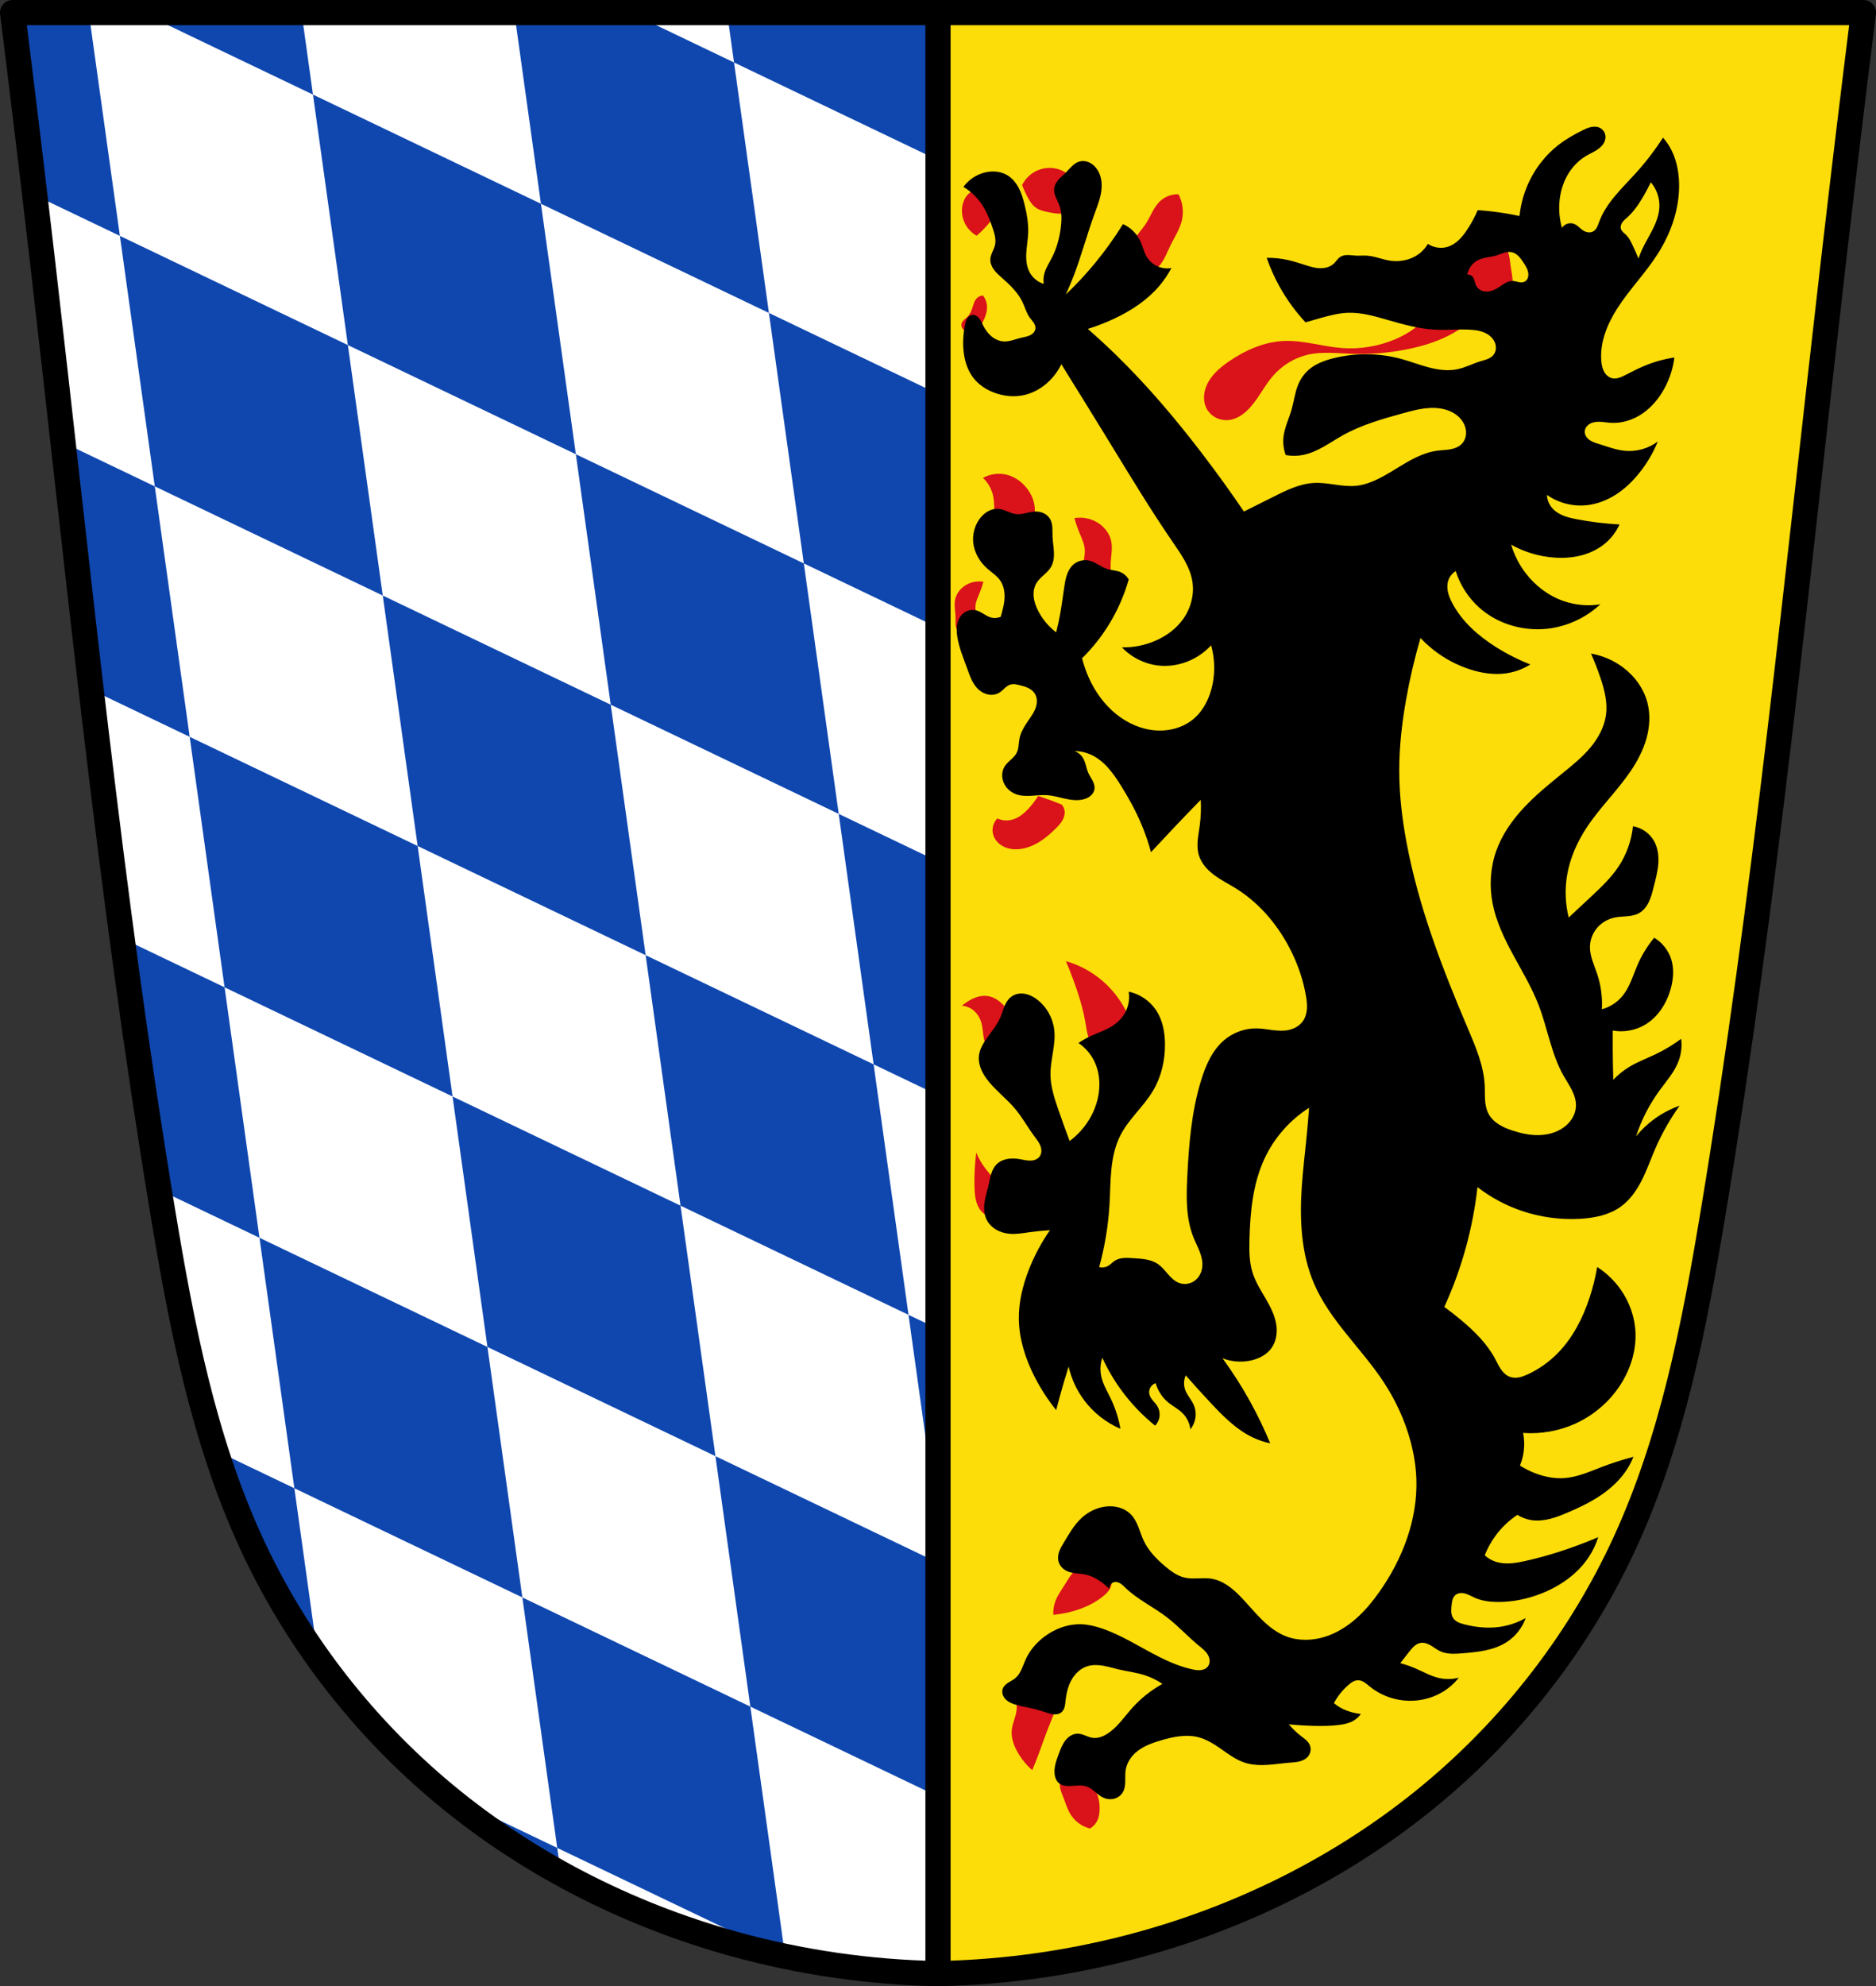 <?xml version="1.0" encoding="UTF-8" standalone="no"?>
<!-- Created with Inkscape (http://www.inkscape.org/) -->

<svg
   xmlns:dc="http://purl.org/dc/elements/1.1/"
   xmlns:cc="http://creativecommons.org/ns#"
   xmlns:rdf="http://www.w3.org/1999/02/22-rdf-syntax-ns#"
   xmlns:svg="http://www.w3.org/2000/svg"
   xmlns="http://www.w3.org/2000/svg"
   xmlns:sodipodi="http://sodipodi.sourceforge.net/DTD/sodipodi-0.dtd"
   xmlns:inkscape="http://www.inkscape.org/namespaces/inkscape"
   width="819.308"
   height="866.932"
   id="svg2"
   version="1.1"
   inkscape:version="0.92.2 5c3e80d, 2017-08-06"
   sodipodi:docname="Bad_Reichenhall_-_Wappen.svg">
  <rect width="100%" height="100%" fill="#333333" stroke="none"/>
  <defs
     id="defs4">
    <inkscape:path-effect
       effect="spiro"
       id="path-effect3710"
       is_visible="true" />
    <inkscape:path-effect
       effect="spiro"
       id="path-effect3705"
       is_visible="true" />
    <inkscape:path-effect
       effect="spiro"
       id="path-effect3701"
       is_visible="true" />
    <inkscape:path-effect
       effect="spiro"
       id="path-effect3661"
       is_visible="true" />
    <inkscape:path-effect
       effect="spiro"
       id="path-effect3657"
       is_visible="true" />
    <inkscape:path-effect
       effect="spiro"
       id="path-effect3653"
       is_visible="true" />
    <inkscape:path-effect
       effect="spiro"
       id="path-effect3648"
       is_visible="true" />
    <inkscape:path-effect
       effect="spiro"
       id="path-effect3644"
       is_visible="true" />
    <inkscape:path-effect
       effect="spiro"
       id="path-effect3640"
       is_visible="true" />
    <inkscape:path-effect
       effect="spiro"
       id="path-effect3559"
       is_visible="true" />
    <inkscape:path-effect
       effect="spiro"
       id="path-effect3555"
       is_visible="true" />
    <inkscape:path-effect
       effect="spiro"
       id="path-effect3550"
       is_visible="true" />
    <inkscape:path-effect
       effect="spiro"
       id="path-effect3545"
       is_visible="true" />
    <inkscape:path-effect
       effect="spiro"
       id="path-effect3541"
       is_visible="true" />
    <inkscape:path-effect
       effect="spiro"
       id="path-effect3536"
       is_visible="true" />
    <inkscape:path-effect
       effect="spiro"
       id="path-effect3532"
       is_visible="true" />
    <inkscape:path-effect
       effect="spiro"
       id="path-effect3510"
       is_visible="true" />
    <inkscape:path-effect
       effect="spiro"
       id="path-effect2490"
       is_visible="true" />
    <inkscape:path-effect
       is_visible="true"
       id="path-effect3875"
       effect="spiro" />
    <inkscape:path-effect
       is_visible="true"
       id="path-effect3875-7"
       effect="spiro" />
    <inkscape:path-effect
       is_visible="true"
       id="path-effect3904"
       effect="spiro" />
    <inkscape:path-effect
       effect="spiro"
       id="path-effect3161-3-4"
       is_visible="true" />
    <inkscape:path-effect
       effect="spiro"
       id="path-effect3933-1-8-9"
       is_visible="true" />
    <inkscape:path-effect
       effect="spiro"
       id="path-effect3980-6-7"
       is_visible="true" />
    <inkscape:path-effect
       effect="spiro"
       id="path-effect4025-4-1-1"
       is_visible="true" />
    <inkscape:path-effect
       effect="spiro"
       id="path-effect4041-8-3-2"
       is_visible="true" />
    <inkscape:path-effect
       effect="spiro"
       id="path-effect4045-8-4-4"
       is_visible="true" />
    <inkscape:path-effect
       effect="spiro"
       id="path-effect4053-4-6-6"
       is_visible="true" />
    <inkscape:path-effect
       effect="spiro"
       id="path-effect4057-5-0-7"
       is_visible="true" />
    <inkscape:path-effect
       effect="spiro"
       id="path-effect4130-9-2"
       is_visible="true" />
    <inkscape:path-effect
       effect="spiro"
       id="path-effect4134-0-8"
       is_visible="true" />
    <inkscape:path-effect
       effect="spiro"
       id="path-effect4138-0-8"
       is_visible="true" />
    <inkscape:path-effect
       effect="spiro"
       id="path-effect4142-6-4"
       is_visible="true" />
    <inkscape:path-effect
       effect="spiro"
       id="path-effect4146-1-8-4"
       is_visible="true" />
    <inkscape:path-effect
       effect="spiro"
       id="path-effect4162-3-9-7"
       is_visible="true" />
    <inkscape:path-effect
       effect="spiro"
       id="path-effect3985-5-2"
       is_visible="true" />
    <inkscape:path-effect
       effect="spiro"
       id="path-effect3997-2-8"
       is_visible="true" />
    <inkscape:path-effect
       effect="spiro"
       id="path-effect4009-0-7"
       is_visible="true" />
    <inkscape:path-effect
       effect="spiro"
       id="path-effect4005-6-6"
       is_visible="true" />
    <inkscape:path-effect
       effect="spiro"
       id="path-effect4001-8-1"
       is_visible="true" />
    <inkscape:path-effect
       effect="spiro"
       id="path-effect4013-2-5"
       is_visible="true" />
    <inkscape:path-effect
       effect="spiro"
       id="path-effect4017-4-8"
       is_visible="true" />
    <inkscape:path-effect
       effect="spiro"
       id="path-effect4021-8-6"
       is_visible="true" />
    <inkscape:path-effect
       effect="spiro"
       id="path-effect4062-5-6-2"
       is_visible="true" />
    <inkscape:path-effect
       effect="spiro"
       id="path-effect4066-1-6-5-9"
       is_visible="true" />
    <inkscape:path-effect
       effect="spiro"
       id="path-effect4062-5-6-2-8"
       is_visible="true" />
    <inkscape:path-effect
       effect="spiro"
       id="path-effect4066-1-6-5-8"
       is_visible="true" />
    <inkscape:path-effect
       effect="spiro"
       id="path-effect4053-4-6-6-6"
       is_visible="true" />
    <inkscape:path-effect
       effect="spiro"
       id="path-effect3161-3"
       is_visible="true" />
    <inkscape:path-effect
       effect="spiro"
       id="path-effect3953-9"
       is_visible="true" />
    <inkscape:path-effect
       effect="spiro"
       id="path-effect3933-1-8"
       is_visible="true" />
    <inkscape:path-effect
       effect="spiro"
       id="path-effect3980-6"
       is_visible="true" />
    <inkscape:path-effect
       effect="spiro"
       id="path-effect3985-5"
       is_visible="true" />
    <inkscape:path-effect
       effect="spiro"
       id="path-effect3993-0"
       is_visible="true" />
    <inkscape:path-effect
       effect="spiro"
       id="path-effect3997-2"
       is_visible="true" />
    <inkscape:path-effect
       effect="spiro"
       id="path-effect4001-8"
       is_visible="true" />
    <inkscape:path-effect
       effect="spiro"
       id="path-effect4005-6"
       is_visible="true" />
    <inkscape:path-effect
       effect="spiro"
       id="path-effect4009-0"
       is_visible="true" />
    <inkscape:path-effect
       effect="spiro"
       id="path-effect4013-2"
       is_visible="true" />
    <inkscape:path-effect
       effect="spiro"
       id="path-effect4017-4"
       is_visible="true" />
    <inkscape:path-effect
       effect="spiro"
       id="path-effect4021-8"
       is_visible="true" />
    <inkscape:path-effect
       effect="spiro"
       id="path-effect4025-4-1"
       is_visible="true" />
    <inkscape:path-effect
       effect="spiro"
       id="path-effect4029-0-3"
       is_visible="true" />
    <inkscape:path-effect
       effect="spiro"
       id="path-effect4033-9-8"
       is_visible="true" />
    <inkscape:path-effect
       effect="spiro"
       id="path-effect4037-4-9"
       is_visible="true" />
    <inkscape:path-effect
       effect="spiro"
       id="path-effect4041-8-3"
       is_visible="true" />
    <inkscape:path-effect
       effect="spiro"
       id="path-effect4045-8-4"
       is_visible="true" />
    <inkscape:path-effect
       effect="spiro"
       id="path-effect4049-2-4"
       is_visible="true" />
    <inkscape:path-effect
       effect="spiro"
       id="path-effect4053-4-6"
       is_visible="true" />
    <inkscape:path-effect
       effect="spiro"
       id="path-effect4057-5-0"
       is_visible="true" />
    <inkscape:path-effect
       effect="spiro"
       id="path-effect4062-5-6"
       is_visible="true" />
    <inkscape:path-effect
       effect="spiro"
       id="path-effect4066-1-6"
       is_visible="true" />
    <inkscape:path-effect
       effect="spiro"
       id="path-effect4070-7-1"
       is_visible="true" />
    <inkscape:path-effect
       effect="spiro"
       id="path-effect4074-1-8"
       is_visible="true" />
    <inkscape:path-effect
       effect="spiro"
       id="path-effect4078-1-4"
       is_visible="true" />
    <inkscape:path-effect
       effect="spiro"
       id="path-effect4082-5-9"
       is_visible="true" />
    <inkscape:path-effect
       effect="spiro"
       id="path-effect4090-2-6"
       is_visible="true" />
    <inkscape:path-effect
       effect="spiro"
       id="path-effect4094-7-3"
       is_visible="true" />
    <inkscape:path-effect
       effect="spiro"
       id="path-effect4098-6-7"
       is_visible="true" />
    <inkscape:path-effect
       effect="spiro"
       id="path-effect4130-9"
       is_visible="true" />
    <inkscape:path-effect
       effect="spiro"
       id="path-effect4134-0"
       is_visible="true" />
    <inkscape:path-effect
       effect="spiro"
       id="path-effect4138-0"
       is_visible="true" />
    <inkscape:path-effect
       effect="spiro"
       id="path-effect4142-6"
       is_visible="true" />
    <inkscape:path-effect
       effect="spiro"
       id="path-effect4146-1-8"
       is_visible="true" />
    <inkscape:path-effect
       effect="spiro"
       id="path-effect4162-3-9"
       is_visible="true" />
    <inkscape:path-effect
       effect="spiro"
       id="path-effect5428"
       is_visible="true" />
    <inkscape:path-effect
       effect="spiro"
       id="path-effect2490-6"
       is_visible="true" />
    <inkscape:path-effect
       effect="spiro"
       id="path-effect3559-7"
       is_visible="true" />
  </defs>
  <sodipodi:namedview
     id="base"
     pagecolor="#ffffff"
     bordercolor="#666666"
     borderopacity="1.0"
     inkscape:pageopacity="0.0"
     inkscape:pageshadow="2"
     inkscape:zoom="0.91472033"
     inkscape:cx="409.65423"
     inkscape:cy="433.46582"
     inkscape:document-units="px"
     inkscape:current-layer="layer1"
     showgrid="false"
     inkscape:window-width="1920"
     inkscape:window-height="1046"
     inkscape:window-x="-11"
     inkscape:window-y="-11"
     inkscape:window-maximized="1"
     inkscape:snap-midpoints="true"
     inkscape:snap-smooth-nodes="true"
     inkscape:object-nodes="true"
     fit-margin-top="0"
     fit-margin-left="0"
     fit-margin-right="0"
     fit-margin-bottom="0"
     inkscape:snap-nodes="true"
     inkscape:snap-center="true"
     inkscape:snap-object-midpoints="true" />
  <g
     inkscape:label="Ebene 1"
     inkscape:groupmode="layer"
     id="layer1"
     transform="translate(-7.697,-64.956)">
    <path
       style="fill:#fcdd09;fill-opacity:1;stroke:none;stroke-width:11;stroke-linecap:round;stroke-linejoin:round;stroke-miterlimit:4;stroke-dasharray:none;stroke-opacity:1"
       d="m 409.654,5.5 v 855.932 c 29.985,-0.571 59.897,-4.906 88.811,-12.871 47.558,-13.102 92.483,-36.184 129.998,-68.217 34.265,-29.257 62.224,-65.913 81.088,-106.83 20.892,-45.317 30.434,-94.93 38.615,-144.156 C 771.141,391.12 784.808,251.535 800.938,112.332 805.066,76.703 809.356,41.09 813.809,5.5 Z"
       id="path2488-1-7"
       transform="translate(7.697,64.956)"
       inkscape:connector-curvature="0"
       sodipodi:nodetypes="ccssssscc" />
    <path
       style="fill:#ffffff;fill-opacity:1;fill-rule:evenodd;stroke:none;stroke-width:11.167;stroke-linecap:round;stroke-linejoin:round;stroke-miterlimit:4;stroke-dasharray:none;stroke-opacity:1;paint-order:fill markers stroke"
       d="M 5.5 5.5 C 9.952 41.09 14.243 76.703 18.371 112.332 C 34.5 251.535 48.167 391.12 71.143 529.357 C 79.324 578.583 88.864 628.196 109.756 673.514 C 128.619 714.431 156.579 751.086 190.844 780.344 C 228.359 812.376 273.283 835.459 320.842 848.561 C 349.756 856.526 379.669 860.861 409.654 861.432 L 409.654 5.5 L 5.5 5.5 z "
       id="rect3307"
       transform="translate(7.697,64.956)" />
    <path
       style="fill:#0f47af;fill-opacity:1;stroke:none;stroke-width:1px;stroke-linecap:butt;stroke-linejoin:miter;stroke-opacity:1"
       d="M 5.5 5.5 C 8.821 32.046 12.051 58.605 15.191 85.174 L 52.357 102.961 L 38.77 5.5 L 5.5 5.5 z M 52.357 102.961 L 67.6 212.285 L 167.164 259.936 L 151.924 150.613 L 52.357 102.961 z M 167.164 259.936 L 182.404 369.26 L 281.971 416.912 L 266.73 307.588 L 167.164 259.936 z M 266.73 307.588 L 366.297 355.24 L 351.055 245.916 L 251.49 198.264 L 266.73 307.588 z M 251.49 198.264 L 236.25 88.941 L 335.814 136.592 L 320.574 27.268 L 275.092 5.5 L 224.617 5.5 L 236.248 88.938 L 136.684 41.287 L 131.695 5.5 L 61.906 5.5 L 136.684 41.289 L 151.924 150.611 L 251.49 198.264 z M 320.574 27.268 L 409.654 69.9 L 409.654 5.5 L 317.539 5.5 L 320.574 27.268 z M 335.814 136.592 L 351.055 245.916 L 409.654 273.961 L 409.654 171.932 L 335.814 136.592 z M 366.297 355.24 L 381.537 464.562 L 409.654 478.02 L 409.654 375.99 L 366.297 355.24 z M 281.971 416.912 L 297.211 526.236 L 396.777 573.889 L 381.535 464.564 L 281.971 416.912 z M 396.777 573.889 L 409.654 666.258 L 409.654 580.051 L 396.777 573.889 z M 182.404 369.26 L 82.838 321.607 L 98.078 430.93 L 53.328 409.514 C 58.234 446.171 63.541 482.771 69.488 519.277 L 113.32 540.256 L 98.08 430.934 L 197.645 478.584 L 182.404 369.26 z M 197.645 478.584 L 212.885 587.908 L 312.451 635.561 L 297.209 526.236 L 197.645 478.584 z M 312.451 635.561 L 327.691 744.883 L 409.654 784.109 L 409.654 682.08 L 312.451 635.561 z M 327.691 744.883 L 228.127 697.232 L 243.367 806.555 L 341.768 853.648 C 342.141 853.728 342.515 853.811 342.889 853.889 L 327.691 744.883 z M 228.127 697.232 L 212.885 587.908 L 113.32 540.256 L 128.561 649.58 L 228.127 697.232 z M 128.561 649.58 L 94.213 633.141 C 98.604 646.883 103.701 660.379 109.756 673.514 C 117.859 691.09 127.644 707.878 138.883 723.633 L 128.561 649.58 z M 82.838 321.607 L 67.598 212.285 L 27.535 193.111 C 31.569 229.086 35.597 265.062 39.809 301.014 L 82.838 321.607 z M 193.812 782.84 C 209.687 796.06 226.839 807.703 244.918 817.697 L 243.365 806.557 L 193.812 782.84 z "
       transform="translate(7.697,64.956)"
       id="path3343-4-8" />
    <path
       inkscape:connector-curvature="0"
       style="fill:none;stroke:#000000;stroke-width:11;stroke-linecap:round;stroke-linejoin:round;stroke-miterlimit:4;stroke-dasharray:none;stroke-opacity:1"
       d="m 13.196,70.456 c 4.452,35.59 8.743,71.203 12.871,106.832 16.129,139.203 29.796,278.788 52.771,417.025 8.181,49.226 17.721,98.839 38.613,144.156 18.864,40.917 46.823,77.573 81.088,106.83 37.515,32.033 82.44,55.115 129.998,68.217 28.914,7.965 58.827,12.3 88.812,12.871 29.985,-0.571 59.897,-4.906 88.811,-12.871 47.558,-13.102 92.483,-36.184 129.998,-68.217 34.265,-29.257 62.224,-65.913 81.088,-106.83 20.892,-45.317 30.434,-94.93 38.615,-144.156 22.975,-138.238 36.642,-277.823 52.771,-417.025 4.128,-35.629 8.419,-71.242 12.871,-106.832 h -404.154 z"
       id="path2488-1" />
    <path
       style="fill:none;stroke:#000000;stroke-width:11;stroke-linecap:butt;stroke-linejoin:miter;stroke-opacity:1;stroke-miterlimit:4;stroke-dasharray:none"
       d="M 417.351,926.388 V 70.456"
       id="path3341"
       inkscape:connector-curvature="0" />
    <g
       id="g3730"
       transform="translate(6)">
      <path
         id="path3508-8"
         transform="translate(7.697,64.956)"
         d="m 452.031,73.293 c -1.582,0.044 -3.157,0.363 -4.625,0.955 -3.033,1.223 -5.586,3.595 -7.029,6.529 0.652,1.717 1.407,3.395 2.26,5.021 1.006,1.92 2.207,3.829 4.018,5.021 1.49,0.982 3.274,1.397 5.021,1.758 1.497,0.309 3.006,0.593 4.533,0.656 1.527,0.064 3.082,-0.1 4.506,-0.656 1.868,-0.731 3.477,-2.174 4.268,-4.018 0.511,-1.192 0.675,-2.519 0.559,-3.811 -0.116,-1.292 -0.507,-2.55 -1.061,-3.723 -1.534,-3.247 -4.389,-5.859 -7.783,-7.029 -1.496,-0.516 -3.084,-0.749 -4.666,-0.705 z m -28.98,9.242 c -1.752,-0.106 -3.553,0.295 -5.021,1.256 -1.051,0.688 -1.913,1.646 -2.541,2.734 -0.628,1.088 -1.024,2.301 -1.225,3.541 -0.474,2.932 0.173,6.026 1.758,8.537 1.117,1.771 2.687,3.255 4.52,4.27 1.796,-1.545 3.476,-3.225 5.021,-5.021 1.581,-1.838 3.05,-3.854 3.713,-6.186 0.331,-1.166 0.451,-2.401 0.27,-3.6 -0.182,-1.198 -0.675,-2.359 -1.473,-3.271 -1.24,-1.419 -3.14,-2.146 -5.021,-2.26 z m 85.621,2.26 c -2.934,-0.104 -5.893,1.004 -8.035,3.012 -1.378,1.292 -2.405,2.911 -3.311,4.568 -0.906,1.658 -1.708,3.376 -2.715,4.975 -1.905,3.023 -4.513,5.565 -6.322,8.646 -0.905,1.541 -1.606,3.224 -1.846,4.994 -0.24,1.77 0.006,3.635 0.887,5.189 0.776,1.37 2.04,2.462 3.516,3.014 1.293,0.483 2.727,0.552 4.078,0.266 1.351,-0.287 2.618,-0.92 3.705,-1.771 1.644,-1.287 2.865,-3.042 3.852,-4.883 0.986,-1.841 1.76,-3.787 2.676,-5.664 1.779,-3.646 4.116,-7.093 5.023,-11.047 0.869,-3.784 0.322,-7.875 -1.508,-11.299 z m 137.477,19.668 c -0.643,-0.008 -1.289,0.078 -1.91,0.242 -1.243,0.328 -2.393,0.958 -3.416,1.736 -2.046,1.557 -3.582,3.669 -5.291,5.59 -3.129,3.518 -6.911,6.471 -9.605,10.332 -3.02,4.327 -4.508,9.563 -7.432,13.955 -3.607,5.419 -9.227,9.251 -15.225,11.781 -7.288,3.075 -15.313,4.396 -23.201,3.807 -8.511,-0.636 -16.846,-3.453 -25.373,-3.082 -8.611,0.374 -16.815,4.012 -23.926,8.883 -2.215,1.517 -4.356,3.168 -6.184,5.135 -1.827,1.967 -3.339,4.266 -4.148,6.826 -0.859,2.717 -0.878,5.773 0.363,8.338 0.901,1.862 2.444,3.401 4.293,4.328 1.849,0.927 3.994,1.244 6.039,0.928 2.821,-0.437 5.353,-2.028 7.43,-3.986 4.563,-4.301 7.155,-10.285 11.238,-15.045 3.987,-4.648 9.436,-8.063 15.406,-9.424 6.325,-1.441 12.909,-0.589 19.393,-0.363 8.016,0.279 16.061,-0.42 23.926,-1.994 6.391,-1.279 12.705,-3.153 18.486,-6.162 3.541,-1.843 6.851,-4.096 10.15,-6.344 2.922,-1.991 5.845,-3.984 8.881,-5.799 1.514,-0.905 3.061,-1.77 4.451,-2.855 1.39,-1.086 2.633,-2.419 3.344,-4.033 0.717,-1.627 0.858,-3.456 0.74,-5.23 -0.118,-1.774 -0.483,-3.522 -0.74,-5.281 -0.339,-2.318 -0.499,-4.689 -1.277,-6.898 -0.389,-1.105 -0.935,-2.163 -1.689,-3.059 -0.755,-0.896 -1.726,-1.624 -2.834,-2.006 -0.608,-0.209 -1.246,-0.31 -1.889,-0.318 z m -222.846,24.523 c -0.92,0.023 -1.829,0.386 -2.512,1.004 -0.562,0.509 -0.963,1.174 -1.266,1.869 -0.303,0.695 -0.512,1.426 -0.742,2.148 -0.493,1.549 -1.114,3.114 -2.26,4.268 -0.444,0.447 -0.956,0.82 -1.42,1.246 -0.464,0.426 -0.889,0.92 -1.092,1.516 -0.185,0.543 -0.17,1.148 0.016,1.691 0.186,0.543 0.539,1.023 0.988,1.381 0.449,0.358 0.991,0.594 1.555,0.705 0.563,0.111 1.147,0.1 1.711,-0.01 1.331,-0.259 2.515,-1.055 3.422,-2.062 0.907,-1.007 1.559,-2.219 2.102,-3.461 0.763,-1.745 1.337,-3.622 1.256,-5.525 -0.073,-1.721 -0.697,-3.413 -1.758,-4.77 z m 6.666,77.82 c -2.322,0.048 -4.634,0.649 -6.666,1.773 2.322,2.199 3.928,5.144 4.52,8.287 0.452,2.401 0.325,4.87 0.535,7.305 0.105,1.217 0.297,2.432 0.682,3.592 0.385,1.16 0.969,2.265 1.797,3.164 0.805,0.874 1.83,1.539 2.949,1.938 1.119,0.399 2.33,0.533 3.512,0.41 2.364,-0.245 4.571,-1.526 6.092,-3.352 1.91,-2.293 2.743,-5.389 2.514,-8.365 -0.229,-2.976 -1.467,-5.825 -3.266,-8.207 -2.136,-2.83 -5.124,-5.068 -8.537,-6.027 -1.342,-0.377 -2.738,-0.546 -4.131,-0.518 z m 36.234,19.152 c -0.996,-0.038 -1.996,0.026 -2.979,0.197 0.624,2.218 1.379,4.4 2.26,6.529 0.945,2.285 2.05,4.566 2.26,7.029 0.169,1.976 -0.251,3.948 -0.564,5.906 -0.314,1.958 -0.518,3.998 0.062,5.895 0.338,1.104 0.942,2.13 1.764,2.941 0.822,0.811 1.861,1.405 2.984,1.672 1.123,0.267 2.329,0.203 3.408,-0.207 1.079,-0.41 2.026,-1.169 2.641,-2.146 0.661,-1.053 0.92,-2.312 0.998,-3.553 0.078,-1.241 -0.014,-2.486 0.006,-3.729 0.055,-3.444 0.961,-6.924 0.252,-10.295 -0.61,-2.901 -2.415,-5.484 -4.771,-7.281 -2.379,-1.815 -5.333,-2.845 -8.32,-2.959 z m -44.992,27.826 c -2.3,0.087 -4.576,0.882 -6.408,2.279 -1.815,1.384 -3.204,3.374 -3.674,5.607 -0.546,2.596 0.151,5.275 0.193,7.928 0.015,0.957 -0.056,1.916 0.004,2.871 0.06,0.956 0.26,1.926 0.77,2.736 0.473,0.753 1.204,1.337 2.035,1.652 0.831,0.316 1.758,0.364 2.623,0.158 0.865,-0.206 1.666,-0.662 2.299,-1.287 0.633,-0.625 1.097,-1.413 1.357,-2.264 0.447,-1.46 0.291,-3.033 0.049,-4.541 -0.242,-1.508 -0.565,-3.025 -0.436,-4.547 0.162,-1.897 1.012,-3.654 1.74,-5.414 0.678,-1.64 1.26,-3.321 1.74,-5.029 -0.757,-0.132 -1.526,-0.18 -2.293,-0.15 z m 26.195,93.646 c -1.182,1.87 -2.528,3.638 -4.018,5.273 -1.123,1.234 -2.334,2.398 -3.711,3.34 -1.377,0.942 -2.929,1.655 -4.574,1.932 -1.861,0.312 -3.814,0.047 -5.523,-0.752 -1.615,1.612 -2.389,4.027 -2.01,6.277 0.217,1.291 0.793,2.512 1.609,3.535 0.816,1.023 1.87,1.85 3.037,2.443 2.333,1.187 5.067,1.426 7.658,1.051 2.986,-0.432 5.823,-1.647 8.369,-3.266 2.546,-1.619 4.816,-3.638 6.947,-5.773 1.028,-1.031 2.036,-2.102 2.77,-3.359 0.733,-1.257 1.179,-2.728 0.996,-4.172 -0.129,-1.019 -0.573,-1.997 -1.256,-2.764 -2.4,-0.991 -4.828,-1.912 -7.281,-2.762 -1,-0.347 -2.005,-0.681 -3.014,-1.004 z m 12.115,72.076 c 1.209,2.862 2.346,5.753 3.414,8.67 2.099,5.735 3.927,11.588 4.992,17.602 0.414,2.341 0.717,4.715 1.443,6.979 0.727,2.263 1.925,4.449 3.811,5.896 1.237,0.95 2.739,1.549 4.287,1.732 1.549,0.184 3.14,-0.047 4.582,-0.641 2.884,-1.187 5.078,-3.85 5.844,-6.873 0.516,-2.036 0.42,-4.195 -0.059,-6.24 -0.478,-2.045 -1.327,-3.985 -2.305,-5.844 -2.51,-4.773 -5.905,-9.085 -9.984,-12.611 -4.631,-4.003 -10.14,-6.984 -16.025,-8.67 z m -35.533,15.137 c -1.381,0.003 -2.765,0.304 -4.061,0.795 -1.728,0.655 -3.312,1.637 -4.809,2.721 -0.355,0.257 -0.705,0.521 -1.051,0.789 1.593,0.121 3.151,0.671 4.467,1.576 1.897,1.305 3.253,3.321 3.941,5.518 0.692,2.207 0.738,4.557 1.131,6.836 0.197,1.14 0.484,2.272 0.971,3.32 0.487,1.049 1.182,2.015 2.102,2.717 1.205,0.919 2.762,1.34 4.273,1.227 1.511,-0.114 2.967,-0.748 4.127,-1.723 1.16,-0.975 2.028,-2.279 2.551,-3.701 0.523,-1.422 0.707,-2.96 0.609,-4.473 -0.254,-3.942 -2.372,-7.553 -4.992,-10.51 -1.053,-1.188 -2.201,-2.303 -3.514,-3.195 -1.313,-0.893 -2.8,-1.558 -4.369,-1.795 -0.457,-0.069 -0.917,-0.102 -1.377,-0.102 z m -3.613,68.41 c -0.654,4.961 -0.919,9.972 -0.789,14.975 0.085,3.268 0.382,6.679 2.102,9.459 0.529,0.855 1.188,1.636 1.988,2.244 0.8,0.608 1.746,1.038 2.742,1.172 0.965,0.13 1.967,-0.025 2.848,-0.441 0.881,-0.416 1.635,-1.093 2.143,-1.924 0.711,-1.164 0.917,-2.585 0.793,-3.943 -0.124,-1.358 -0.558,-2.669 -1.055,-3.939 -0.83,-2.121 -1.846,-4.176 -3.152,-6.041 -1.216,-1.737 -2.672,-3.294 -3.941,-4.992 -1.506,-2.016 -2.746,-4.231 -3.678,-6.568 z m 48.264,180.482 c -0.236,-0.009 -0.473,-0.006 -0.711,0.012 -1.046,0.076 -2.063,0.428 -2.971,0.955 -0.907,0.527 -1.707,1.225 -2.412,2.002 -1.41,1.554 -2.433,3.41 -3.549,5.188 -1.4,2.23 -2.976,4.38 -3.941,6.83 -0.787,1.997 -1.148,4.16 -1.051,6.305 3.204,-0.294 6.377,-0.91 9.457,-1.838 4.454,-1.342 8.75,-3.36 12.35,-6.307 1.152,-0.943 2.246,-2 2.953,-3.311 0.353,-0.655 0.604,-1.371 0.697,-2.109 0.093,-0.739 0.025,-1.502 -0.236,-2.199 -0.433,-1.152 -1.366,-2.056 -2.414,-2.701 -1.048,-0.645 -2.216,-1.061 -3.365,-1.502 -1.558,-0.598 -3.157,-1.26 -4.807,-1.324 z m -26.092,53.398 c -0.197,0.01 -0.393,0.03 -0.588,0.06 -0.78,0.123 -1.538,0.428 -2.143,0.936 -0.567,0.476 -0.984,1.117 -1.258,1.805 -0.274,0.688 -0.412,1.424 -0.475,2.162 -0.126,1.476 0.035,2.967 -0.107,4.441 -0.287,2.965 -1.782,5.708 -2.102,8.67 -0.354,3.283 0.773,6.567 2.365,9.459 1.691,3.071 3.925,5.841 6.568,8.145 0.918,-2.172 1.794,-4.362 2.627,-6.568 1.851,-4.9 3.493,-9.882 5.518,-14.713 0.68,-1.623 1.409,-3.252 1.67,-4.992 0.13,-0.87 0.141,-1.765 -0.035,-2.627 -0.176,-0.862 -0.542,-1.693 -1.109,-2.365 -0.588,-0.697 -1.374,-1.204 -2.195,-1.6 -0.822,-0.396 -1.688,-0.689 -2.535,-1.027 -1.466,-0.586 -2.89,-1.313 -4.436,-1.633 -0.58,-0.12 -1.175,-0.181 -1.766,-0.152 z m 18.881,37.33 c -0.393,0.003 -0.785,0.047 -1.168,0.137 -0.766,0.179 -1.492,0.548 -2.053,1.1 -0.581,0.573 -0.969,1.326 -1.162,2.119 -0.193,0.793 -0.2,1.625 -0.086,2.434 0.227,1.616 0.918,3.122 1.512,4.643 0.973,2.49 1.72,5.101 3.152,7.357 1.895,2.986 4.972,5.198 8.406,6.043 1.523,-0.9 2.741,-2.306 3.416,-3.941 0.547,-1.325 0.737,-2.771 0.787,-4.203 0.112,-3.219 -0.513,-6.558 -2.363,-9.195 -1.291,-1.839 -3.105,-3.247 -4.992,-4.467 -1.321,-0.854 -2.725,-1.645 -4.273,-1.924 -0.387,-0.07 -0.783,-0.105 -1.176,-0.102 z"
         style="fill:#da121a;fill-opacity:1;stroke:none;stroke-width:1px;stroke-linecap:butt;stroke-linejoin:miter;stroke-opacity:1"
         inkscape:connector-curvature="0" />
      <path
         id="path3699"
         d="m 698.507,120.253 c -0.649,-0.048 -1.312,0.01 -1.949,0.145 -1.274,0.269 -2.466,0.825 -3.635,1.398 -3.822,1.877 -7.54,4.004 -10.881,6.643 -5.004,3.952 -9.104,9.027 -11.994,14.711 -2.549,5.011 -4.163,10.497 -4.736,16.09 -3.715,-0.8 -7.468,-1.433 -11.24,-1.896 -2.328,-0.286 -4.663,-0.507 -7.004,-0.664 -1.254,2.894 -2.754,5.682 -4.48,8.322 -1.077,1.647 -2.248,3.244 -3.666,4.607 -1.418,1.364 -3.098,2.492 -4.977,3.074 -2.877,0.892 -6.148,0.406 -8.643,-1.281 -0.773,1.312 -1.748,2.504 -2.881,3.521 -3.581,3.215 -8.678,4.524 -13.441,3.84 -3.568,-0.512 -6.962,-2.059 -10.562,-2.24 -1.486,-0.075 -2.976,0.088 -4.463,0.019 -1.206,-0.055 -2.402,-0.261 -3.609,-0.27 -1.207,-0.008 -2.461,0.2 -3.451,0.891 -1.009,0.705 -1.637,1.827 -2.512,2.693 -0.844,0.836 -1.917,1.422 -3.055,1.764 -1.137,0.341 -2.338,0.443 -3.523,0.379 -2.372,-0.128 -4.656,-0.899 -6.914,-1.635 -2.216,-0.722 -4.444,-1.419 -6.721,-1.922 -3.044,-0.672 -6.164,-0.993 -9.281,-0.959 1.54,4.425 3.469,8.715 5.76,12.803 3.106,5.542 6.876,10.712 11.203,15.363 2.236,-0.655 4.476,-1.295 6.721,-1.92 3.778,-1.052 7.606,-2.068 11.523,-2.24 6.092,-0.268 12.065,1.506 17.924,3.199 6.709,1.939 13.51,3.803 20.484,4.162 5.009,0.258 10.034,-0.266 15.043,0 1.524,0.081 3.052,0.236 4.529,0.619 1.478,0.383 2.911,1.001 4.113,1.941 1.293,1.011 2.311,2.42 2.674,4.021 0.181,0.801 0.197,1.64 0.019,2.441 -0.177,0.801 -0.55,1.563 -1.094,2.178 -0.673,0.762 -1.583,1.281 -2.529,1.654 -0.946,0.373 -1.939,0.611 -2.912,0.906 -3.459,1.048 -6.702,2.797 -10.242,3.521 -4.085,0.836 -8.338,0.256 -12.371,-0.801 -4.034,-1.056 -7.931,-2.581 -11.953,-3.68 -9.677,-2.644 -20.035,-2.75 -29.768,-0.32 -3.929,0.981 -7.858,2.427 -10.881,5.121 -1.961,1.748 -3.475,3.974 -4.482,6.4 -1.44,3.47 -1.845,7.272 -2.881,10.883 -1.138,3.966 -3.045,7.745 -3.52,11.844 -0.312,2.693 0.019,5.457 0.959,8 2.469,0.454 5.023,0.445 7.488,-0.029 6.412,-1.233 11.777,-5.428 17.479,-8.611 8.155,-4.553 17.243,-7.119 26.246,-9.602 3.034,-0.836 6.079,-1.67 9.199,-2.08 3.12,-0.41 6.337,-0.385 9.363,0.479 1.657,0.473 3.25,1.199 4.641,2.217 1.391,1.017 2.575,2.332 3.361,3.865 0.733,1.43 1.112,3.055 0.977,4.656 -0.135,1.601 -0.8,3.169 -1.936,4.305 -1.318,1.318 -3.165,1.982 -5.002,2.303 -1.837,0.321 -3.712,0.338 -5.561,0.578 -4.954,0.643 -9.564,2.859 -13.883,5.369 -4.319,2.51 -8.463,5.351 -13.004,7.434 -2.71,1.243 -5.574,2.212 -8.539,2.523 -6.109,0.641 -12.21,-1.531 -18.346,-1.242 -6.591,0.311 -12.681,3.414 -18.564,6.4 -4.042,2.052 -8.098,4.08 -12.164,6.082 -5.847,-8.594 -11.93,-17.026 -18.242,-25.285 -11.627,-15.212 -24.048,-29.857 -37.77,-43.211 -3.95,-3.845 -8.006,-7.58 -12.162,-11.201 3.938,-1.226 7.79,-2.724 11.521,-4.48 7.315,-3.443 14.25,-7.958 19.525,-14.084 2.109,-2.449 3.939,-5.14 5.441,-8.002 -2.103,0.356 -4.314,0.053 -6.244,-0.855 -1.93,-0.908 -3.572,-2.418 -4.639,-4.266 -1.151,-1.993 -1.618,-4.301 -2.561,-6.4 -1.516,-3.377 -4.304,-6.165 -7.682,-7.682 -3.67,5.918 -7.735,11.588 -12.162,16.963 -3.986,4.839 -8.264,9.439 -12.803,13.764 1.248,-2.707 2.405,-5.456 3.469,-8.24 3.379,-8.849 5.802,-18.037 9.053,-26.934 1.263,-3.457 2.663,-6.922 3.037,-10.584 0.187,-1.831 0.11,-3.699 -0.367,-5.477 -0.478,-1.777 -1.367,-3.462 -2.67,-4.762 -0.85,-0.848 -1.879,-1.528 -3.018,-1.908 -1.139,-0.38 -2.391,-0.451 -3.547,-0.127 -1.23,0.344 -2.301,1.11 -3.232,1.984 -0.932,0.874 -1.749,1.864 -2.652,2.768 -1.595,1.594 -3.5,2.97 -4.525,4.979 -0.394,0.772 -0.645,1.624 -0.68,2.49 -0.048,1.203 0.316,2.386 0.787,3.494 0.471,1.108 1.052,2.168 1.477,3.295 1.157,3.074 1.085,6.473 0.68,9.732 -0.565,4.548 -1.76,9.047 -3.848,13.127 -1.218,2.38 -2.749,4.648 -3.395,7.242 -0.349,1.401 -0.426,2.87 -0.227,4.301 -2.577,-0.786 -4.821,-2.615 -6.111,-4.98 -1.396,-2.558 -1.66,-5.588 -1.502,-8.498 0.158,-2.91 0.707,-5.789 0.822,-8.701 0.166,-4.194 -0.573,-8.376 -1.584,-12.449 -0.621,-2.499 -1.352,-4.992 -2.555,-7.27 -1.202,-2.277 -2.91,-4.344 -5.141,-5.631 -2.831,-1.634 -6.326,-1.885 -9.506,-1.131 -3.784,0.897 -7.22,3.19 -9.504,6.338 2.916,1.725 5.474,4.05 7.469,6.789 2.514,3.452 4.099,7.486 5.432,11.543 0.373,1.134 0.729,2.278 0.928,3.455 0.199,1.177 0.237,2.395 -0.023,3.561 -0.235,1.052 -0.705,2.033 -1.135,3.021 -0.43,0.988 -0.828,2.014 -0.902,3.09 -0.114,1.648 0.551,3.273 1.518,4.613 0.967,1.34 2.226,2.438 3.463,3.533 3.511,3.108 7.038,6.403 9.053,10.637 1.076,2.26 1.704,4.76 3.168,6.791 0.537,0.744 1.176,1.412 1.684,2.176 0.508,0.764 0.888,1.662 0.807,2.576 -0.06,0.673 -0.37,1.31 -0.812,1.82 -0.443,0.51 -1.014,0.898 -1.625,1.186 -1.223,0.574 -2.587,0.753 -3.9,1.068 -2.486,0.597 -4.915,1.711 -7.469,1.584 -1.999,-0.1 -3.915,-0.979 -5.449,-2.266 -1.534,-1.286 -2.706,-2.961 -3.604,-4.75 -0.544,-1.085 -1.004,-2.235 -1.789,-3.16 -0.393,-0.463 -0.868,-0.864 -1.418,-1.121 -0.55,-0.257 -1.176,-0.365 -1.771,-0.246 -0.453,0.091 -0.877,0.31 -1.232,0.605 -0.355,0.295 -0.645,0.664 -0.873,1.066 -0.455,0.804 -0.662,1.722 -0.838,2.629 -0.807,4.17 -1.058,8.47 -0.453,12.674 0.537,3.729 1.78,7.423 4.074,10.412 2.337,3.046 5.678,5.233 9.279,6.562 4.247,1.569 8.957,1.986 13.354,0.904 3.916,-0.963 7.504,-3.088 10.41,-5.883 2.23,-2.145 4.078,-4.686 5.432,-7.469 7.365,11.815 14.685,23.658 21.955,35.531 8.678,14.174 17.293,28.4 26.705,42.098 3.703,5.389 7.639,10.959 8.602,17.426 0.819,5.504 -0.686,11.264 -3.848,15.844 -2.997,4.341 -7.391,7.614 -12.223,9.73 -4.616,2.022 -9.672,3.034 -14.711,2.943 4.131,4.39 9.853,7.251 15.844,7.922 4.932,0.552 10.002,-0.36 14.484,-2.49 3.236,-1.538 6.172,-3.703 8.6,-6.338 1.528,5.469 1.757,11.297 0.662,16.869 -1.189,6.052 -4.076,11.954 -8.936,15.752 -5.052,3.948 -11.874,5.268 -18.207,4.27 -6.254,-0.986 -12.076,-4.1 -16.748,-8.373 -4.937,-4.516 -8.638,-10.296 -11.09,-16.521 -0.814,-2.066 -1.493,-4.185 -2.035,-6.338 4.605,-4.533 8.643,-9.638 11.994,-15.162 3.638,-5.998 6.464,-12.489 8.375,-19.238 -0.907,-1.56 -2.377,-2.784 -4.074,-3.395 -1.673,-0.602 -3.504,-0.615 -5.205,-1.133 -1.36,-0.414 -2.6,-1.139 -3.832,-1.848 -1.232,-0.708 -2.488,-1.413 -3.863,-1.773 -2.275,-0.597 -4.821,-0.162 -6.707,1.242 -1.49,1.11 -2.519,2.752 -3.176,4.49 -0.657,1.738 -0.968,3.585 -1.25,5.422 -0.599,3.9 -1.081,7.819 -1.768,11.705 -0.497,2.813 -1.101,5.606 -1.811,8.373 -3.315,-2.514 -6.047,-5.79 -7.922,-9.504 -0.943,-1.867 -1.678,-3.866 -1.889,-5.947 -0.211,-2.081 0.13,-4.257 1.209,-6.049 0.816,-1.355 2.01,-2.435 3.182,-3.498 1.172,-1.063 2.358,-2.152 3.156,-3.518 1.143,-1.957 1.386,-4.318 1.283,-6.582 -0.103,-2.264 -0.523,-4.506 -0.604,-6.771 -0.047,-1.312 0.021,-2.628 -0.078,-3.938 -0.099,-1.309 -0.376,-2.634 -1.055,-3.758 -0.659,-1.091 -1.679,-1.946 -2.838,-2.477 -1.159,-0.53 -2.451,-0.743 -3.725,-0.691 -1.375,0.056 -2.718,0.412 -4.061,0.717 -1.342,0.305 -2.719,0.56 -4.088,0.414 -1.298,-0.138 -2.527,-0.63 -3.736,-1.121 -1.209,-0.491 -2.436,-0.99 -3.732,-1.141 -1.746,-0.203 -3.535,0.251 -5.057,1.131 -1.521,0.879 -2.783,2.167 -3.77,3.621 -1.96,2.89 -2.849,6.485 -2.49,9.959 0.451,4.364 2.828,8.405 6.111,11.314 1.924,1.705 4.189,3.097 5.658,5.207 1.754,2.519 2.142,5.775 1.811,8.826 -0.2,1.841 -0.638,3.647 -1.131,5.432 -0.146,0.529 -0.297,1.057 -0.453,1.584 -1.42,0.602 -3.055,0.684 -4.527,0.227 -1.05,-0.326 -1.999,-0.907 -2.938,-1.48 -0.939,-0.573 -1.893,-1.149 -2.947,-1.461 -1.044,-0.309 -2.166,-0.346 -3.229,-0.109 -1.063,0.237 -2.063,0.747 -2.881,1.467 -1.311,1.154 -2.116,2.806 -2.465,4.518 -0.349,1.711 -0.27,3.486 -0.025,5.215 0.686,4.854 2.635,9.421 4.301,14.031 0.621,1.719 1.206,3.456 2.004,5.1 0.798,1.644 1.823,3.206 3.201,4.406 1.23,1.072 2.744,1.839 4.357,2.08 1.614,0.241 3.324,-0.065 4.695,-0.949 0.798,-0.514 1.462,-1.205 2.162,-1.846 0.7,-0.641 1.464,-1.25 2.365,-1.549 0.691,-0.229 1.434,-0.264 2.158,-0.193 0.725,0.07 1.435,0.243 2.141,0.42 1.188,0.299 2.38,0.615 3.49,1.135 1.11,0.52 2.144,1.257 2.848,2.26 0.52,0.741 0.846,1.611 0.986,2.506 0.14,0.894 0.098,1.812 -0.082,2.699 -0.546,2.699 -2.29,4.971 -3.848,7.242 -1.615,2.356 -3.105,4.886 -3.621,7.695 -0.181,0.987 -0.239,1.993 -0.365,2.988 -0.126,0.996 -0.324,1.996 -0.766,2.896 -0.579,1.181 -1.542,2.124 -2.512,3.014 -0.97,0.889 -1.979,1.766 -2.693,2.871 -0.901,1.393 -1.28,3.1 -1.133,4.752 0.148,1.664 0.82,3.271 1.865,4.574 1.045,1.303 2.458,2.302 4.02,2.895 2.132,0.809 4.473,0.862 6.75,0.734 2.277,-0.128 4.554,-0.426 6.83,-0.281 2.713,0.173 5.341,0.969 7.996,1.551 2.655,0.582 5.442,0.947 8.072,0.26 1.124,-0.294 2.212,-0.785 3.086,-1.551 0.874,-0.766 1.521,-1.824 1.668,-2.977 0.161,-1.266 -0.279,-2.534 -0.867,-3.666 -0.588,-1.132 -1.33,-2.185 -1.85,-3.35 -0.493,-1.104 -0.776,-2.287 -1.105,-3.451 -0.329,-1.164 -0.716,-2.33 -1.385,-3.338 -0.851,-1.282 -2.152,-2.259 -3.621,-2.717 2.324,-0.007 4.649,0.459 6.791,1.359 2.949,1.239 5.511,3.277 7.68,5.629 2.168,2.352 3.966,5.018 5.674,7.723 3.427,5.428 6.539,11.068 9.053,16.975 1.721,4.042 3.157,8.207 4.299,12.449 3.373,-3.642 6.768,-7.265 10.186,-10.865 3.82,-4.025 7.668,-8.022 11.543,-11.994 0.211,3.775 0.059,7.57 -0.453,11.316 -0.29,2.127 -0.697,4.24 -0.879,6.379 -0.182,2.139 -0.133,4.325 0.473,6.385 1.054,3.586 3.712,6.504 6.707,8.74 2.995,2.236 6.367,3.906 9.541,5.881 10.675,6.642 18.984,16.739 24.443,28.064 2.868,5.951 4.994,12.274 6.111,18.785 0.324,1.886 0.564,3.801 0.426,5.709 -0.138,1.908 -0.675,3.823 -1.785,5.381 -1.469,2.061 -3.854,3.352 -6.336,3.848 -2.294,0.458 -4.667,0.29 -6.988,0 -2.322,-0.29 -4.637,-0.701 -6.977,-0.723 -5.033,-0.046 -10.053,1.78 -13.916,5.006 -5.236,4.373 -8.122,10.928 -10.143,17.443 -4.233,13.652 -5.423,28.046 -6.109,42.322 -0.43,8.935 -0.623,18.181 2.715,26.48 0.833,2.071 1.878,4.053 2.68,6.137 0.802,2.084 1.361,4.313 1.168,6.537 -0.114,1.31 -0.492,2.602 -1.145,3.744 -0.652,1.142 -1.581,2.132 -2.703,2.818 -1.806,1.106 -4.109,1.373 -6.109,0.68 -2.014,-0.698 -3.599,-2.26 -5.004,-3.863 -1.405,-1.603 -2.733,-3.323 -4.502,-4.512 -1.53,-1.029 -3.323,-1.61 -5.137,-1.941 -1.814,-0.331 -3.663,-0.422 -5.502,-0.547 -1.394,-0.094 -2.793,-0.208 -4.186,-0.096 -1.393,0.112 -2.792,0.462 -3.961,1.227 -1.037,0.678 -1.862,1.659 -2.943,2.264 -1.156,0.647 -2.571,0.814 -3.846,0.453 2.47,-8.934 3.989,-18.133 4.525,-27.387 0.296,-5.113 0.294,-10.246 0.82,-15.34 0.526,-5.094 1.605,-10.198 3.934,-14.76 3.663,-7.176 10.15,-12.534 14.258,-19.465 3.579,-6.038 5.22,-13.124 5.205,-20.143 -0.011,-5.215 -0.976,-10.584 -3.848,-14.938 -2.73,-4.14 -7.14,-7.134 -11.994,-8.146 0.608,3.687 -0.309,7.602 -2.49,10.637 -1.673,2.327 -4.023,4.107 -6.564,5.432 -2.337,1.218 -4.845,2.073 -7.242,3.168 -1.969,0.899 -3.863,1.961 -5.658,3.17 3.007,2.028 5.458,4.872 7.018,8.146 2.058,4.322 2.536,9.302 1.811,14.033 -0.928,6.057 -3.792,11.769 -7.922,16.295 -1.442,1.581 -3.035,3.021 -4.752,4.299 -1.722,-4.579 -3.383,-9.181 -4.98,-13.805 -1.699,-4.918 -3.343,-9.961 -3.395,-15.164 -0.064,-6.519 2.383,-12.958 1.664,-19.438 -0.581,-5.234 -3.338,-10.217 -7.549,-13.379 -1.388,-1.042 -2.94,-1.897 -4.623,-2.318 -1.683,-0.421 -3.508,-0.387 -5.109,0.281 -1.154,0.482 -2.166,1.282 -2.941,2.264 -1.64,2.077 -2.151,4.798 -3.168,7.242 -1.45,3.486 -3.939,6.417 -6.111,9.506 -1.59,2.26 -3.059,4.726 -3.395,7.469 -0.216,1.77 0.056,3.579 0.645,5.262 0.589,1.683 1.487,3.245 2.523,4.695 3.51,4.913 8.543,8.522 12.447,13.127 3.223,3.801 5.628,8.223 8.602,12.223 0.976,1.314 2.029,2.606 2.615,4.135 0.293,0.764 0.463,1.583 0.426,2.4 -0.037,0.818 -0.289,1.635 -0.777,2.291 -0.457,0.614 -1.108,1.069 -1.818,1.354 -0.71,0.284 -1.479,0.402 -2.244,0.412 -1.53,0.021 -3.031,-0.376 -4.539,-0.635 -1.835,-0.315 -3.725,-0.423 -5.553,-0.07 -1.828,0.352 -3.596,1.192 -4.857,2.561 -1.024,1.111 -1.677,2.519 -2.125,3.963 -0.448,1.443 -0.705,2.937 -1.043,4.41 -0.578,2.52 -1.392,4.989 -1.799,7.543 -0.407,2.554 -0.382,5.257 0.666,7.621 0.874,1.97 2.429,3.603 4.279,4.707 1.85,1.104 3.984,1.696 6.133,1.857 2.799,0.21 5.594,-0.288 8.373,-0.68 3.004,-0.423 6.025,-0.727 9.053,-0.906 -3.761,5.387 -6.877,11.225 -9.26,17.348 -2.705,6.95 -4.47,14.35 -4.318,21.807 0.175,8.6 2.899,16.998 6.789,24.67 2.645,5.217 5.837,10.156 9.506,14.711 0.995,-3.864 2.051,-7.713 3.168,-11.543 0.729,-2.497 1.483,-4.987 2.264,-7.469 1.2,5.307 3.529,10.355 6.789,14.711 4.071,5.439 9.596,9.781 15.844,12.449 -0.81,-4.621 -2.262,-9.129 -4.301,-13.354 -1.502,-3.114 -3.342,-6.127 -4.074,-9.506 -0.583,-2.691 -0.425,-5.539 0.453,-8.148 2.46,5.361 5.501,10.455 9.053,15.164 4.058,5.381 8.782,10.258 14.031,14.484 1.074,-1.119 1.763,-2.602 1.926,-4.145 0.162,-1.543 -0.202,-3.137 -1.02,-4.455 -0.533,-0.86 -1.245,-1.594 -1.893,-2.371 -0.648,-0.777 -1.248,-1.628 -1.502,-2.607 -0.261,-1.008 -0.125,-2.114 0.373,-3.027 0.498,-0.914 1.353,-1.627 2.342,-1.953 0.905,3.256 2.828,6.221 5.432,8.375 2.037,1.685 4.47,2.881 6.338,4.752 1.87,1.874 3.086,4.387 3.395,7.016 1.205,-1.497 1.982,-3.332 2.221,-5.238 0.238,-1.906 -0.064,-3.878 -0.863,-5.625 -1.014,-2.217 -2.789,-4.044 -3.621,-6.336 -0.739,-2.037 -0.656,-4.359 0.227,-6.338 3.63,4.134 7.327,8.21 11.09,12.223 5.426,5.786 11.153,11.562 18.332,14.936 2.381,1.119 4.893,1.957 7.469,2.49 -2.59,-6.272 -5.538,-12.396 -8.826,-18.332 -3.602,-6.503 -7.612,-12.782 -11.996,-18.785 4.005,1.565 8.489,1.886 12.676,0.906 3.332,-0.78 6.566,-2.456 8.6,-5.207 2.074,-2.805 2.71,-6.497 2.264,-9.957 -0.543,-4.209 -2.548,-8.077 -4.682,-11.746 -2.134,-3.669 -4.454,-7.292 -5.73,-11.34 -1.466,-4.647 -1.482,-9.613 -1.357,-14.484 0.309,-12.053 1.48,-24.374 6.564,-35.307 4.205,-9.041 11.045,-16.836 19.463,-22.18 -0.318,4.38 -0.695,8.757 -1.131,13.127 -0.7,7.014 -1.552,14.016 -2.037,21.049 -0.999,14.479 -0.351,29.463 5.432,42.775 6.982,16.075 20.691,28.136 30.326,42.775 5.258,7.988 9.309,16.785 11.77,26.025 1.398,5.248 2.285,10.643 2.49,16.07 0.666,17.595 -5.925,34.947 -16.07,49.338 -3.017,4.28 -6.366,8.357 -10.299,11.814 -3.933,3.458 -8.474,6.29 -13.465,7.875 -5.573,1.769 -11.757,1.912 -17.199,-0.225 -4.044,-1.588 -7.53,-4.348 -10.619,-7.404 -3.089,-3.056 -5.838,-6.434 -8.846,-9.57 -1.816,-1.893 -3.735,-3.706 -5.91,-5.172 -2.175,-1.466 -4.624,-2.582 -7.217,-2.977 -3.816,-0.581 -7.781,0.409 -11.543,-0.453 -3.261,-0.747 -6.049,-2.813 -8.6,-4.979 -3.702,-3.144 -7.198,-6.701 -9.279,-11.09 -0.902,-1.902 -1.521,-3.923 -2.289,-5.883 -0.768,-1.96 -1.708,-3.893 -3.143,-5.434 -1.402,-1.505 -3.239,-2.579 -5.209,-3.17 -1.97,-0.591 -4.067,-0.708 -6.107,-0.451 -3.879,0.488 -7.538,2.326 -10.41,4.979 -3.227,2.98 -5.433,6.874 -7.695,10.639 -0.73,1.215 -1.475,2.431 -1.984,3.754 -0.509,1.323 -0.775,2.774 -0.506,4.166 0.206,1.066 0.723,2.066 1.441,2.881 0.718,0.815 1.634,1.448 2.633,1.873 2.404,1.024 5.136,0.829 7.695,1.357 2.732,0.564 5.235,1.951 7.469,3.621 1.115,0.834 2.174,1.742 3.168,2.717 -0.105,-0.62 0.022,-1.277 0.352,-1.812 0.329,-0.535 0.858,-0.945 1.459,-1.131 0.484,-0.15 1.008,-0.156 1.504,-0.055 0.496,0.101 0.968,0.309 1.4,0.572 0.866,0.526 1.571,1.27 2.301,1.973 5.27,5.074 12.065,8.236 17.881,12.674 4.973,3.794 9.189,8.488 14.031,12.447 1.422,1.163 2.93,2.297 3.895,3.861 0.482,0.782 0.816,1.667 0.879,2.584 0.063,0.917 -0.159,1.864 -0.699,2.607 -0.36,0.495 -0.851,0.891 -1.396,1.168 -0.546,0.277 -1.146,0.439 -1.754,0.512 -1.215,0.146 -2.442,-0.061 -3.639,-0.32 -5.053,-1.094 -9.866,-3.111 -14.486,-5.432 -8.362,-4.199 -16.258,-9.449 -25.121,-12.449 -2.855,-0.966 -5.814,-1.695 -8.826,-1.811 -5.835,-0.224 -11.635,1.912 -16.295,5.432 -3.458,2.612 -6.362,6.011 -8.148,9.959 -0.647,1.43 -1.146,2.924 -1.809,4.348 -0.663,1.423 -1.51,2.798 -2.719,3.801 -0.923,0.766 -2.019,1.285 -3.029,1.932 -0.505,0.323 -0.991,0.68 -1.412,1.107 -0.421,0.427 -0.776,0.926 -0.99,1.486 -0.324,0.849 -0.307,1.811 -0.023,2.674 0.284,0.863 0.825,1.629 1.492,2.246 1.334,1.234 3.114,1.853 4.869,2.322 2.917,0.78 5.914,1.236 8.826,2.037 1.219,0.335 2.421,0.732 3.621,1.133 1.17,0.391 2.357,0.789 3.588,0.857 0.616,0.034 1.238,-0.015 1.83,-0.188 0.592,-0.173 1.151,-0.471 1.598,-0.896 0.618,-0.589 0.993,-1.396 1.209,-2.223 0.216,-0.826 0.285,-1.682 0.377,-2.531 0.258,-2.391 0.706,-4.777 1.584,-7.016 0.715,-1.823 1.717,-3.545 3.051,-4.979 1.333,-1.434 3.004,-2.574 4.869,-3.17 2.197,-0.703 4.575,-0.633 6.85,-0.248 2.274,0.385 4.485,1.077 6.73,1.607 3.761,0.888 7.631,1.327 11.316,2.488 2.81,0.885 5.489,2.186 7.922,3.848 -5.077,2.816 -9.669,6.504 -13.514,10.854 -3.461,3.916 -6.433,8.463 -10.92,11.145 -1.843,1.101 -3.998,1.86 -6.121,1.541 -1.091,-0.164 -2.118,-0.603 -3.145,-1.006 -1.027,-0.403 -2.089,-0.777 -3.191,-0.805 -1.086,-0.027 -2.168,0.292 -3.109,0.834 -0.941,0.542 -1.747,1.301 -2.412,2.16 -1.331,1.718 -2.095,3.796 -2.854,5.832 -1.058,2.843 -2.163,5.813 -1.811,8.826 0.091,0.774 0.28,1.542 0.611,2.248 0.332,0.706 0.809,1.349 1.426,1.826 0.627,0.486 1.382,0.79 2.158,0.955 0.776,0.165 1.576,0.196 2.369,0.176 1.254,-0.032 2.502,-0.188 3.756,-0.23 1.254,-0.042 2.53,0.034 3.711,0.457 1.336,0.478 2.478,1.37 3.568,2.277 1.091,0.907 2.174,1.856 3.449,2.477 1.449,0.705 3.129,0.952 4.703,0.609 1.574,-0.343 3.025,-1.292 3.896,-2.646 0.897,-1.394 1.148,-3.108 1.199,-4.766 0.051,-1.657 -0.077,-3.325 0.158,-4.967 0.335,-2.336 1.409,-4.544 2.943,-6.338 1.558,-1.822 3.569,-3.219 5.715,-4.287 2.146,-1.069 4.433,-1.822 6.732,-2.502 5.368,-1.587 11.11,-2.791 16.521,-1.357 3.377,0.894 6.407,2.764 9.279,4.752 3.461,2.395 6.859,5.04 10.863,6.338 3.11,1.008 6.439,1.147 9.703,0.957 3.264,-0.19 6.503,-0.698 9.762,-0.957 1.469,-0.117 2.953,-0.185 4.383,-0.543 1.43,-0.358 2.826,-1.036 3.764,-2.174 0.588,-0.713 0.975,-1.588 1.098,-2.504 0.123,-0.915 -0.021,-1.867 -0.418,-2.701 -0.371,-0.779 -0.949,-1.442 -1.59,-2.02 -0.641,-0.578 -1.346,-1.077 -2.031,-1.602 -1.995,-1.528 -3.82,-3.277 -5.432,-5.205 3.762,0.367 7.538,0.592 11.316,0.678 3.627,0.082 7.268,0.035 10.863,-0.451 1.951,-0.264 3.916,-0.666 5.658,-1.584 1.432,-0.754 2.683,-1.851 3.621,-3.17 -2.007,-0.211 -3.988,-0.668 -5.885,-1.357 -1.175,-0.427 -2.32,-0.945 -3.395,-1.584 -0.883,-0.525 -1.718,-1.132 -2.49,-1.811 1.612,-2.993 3.771,-5.692 6.338,-7.922 0.613,-0.532 1.254,-1.041 1.971,-1.422 0.717,-0.381 1.516,-0.631 2.328,-0.615 0.965,0.019 1.891,0.412 2.703,0.934 0.812,0.522 1.53,1.173 2.277,1.783 4.229,3.449 9.507,5.572 14.938,6.109 5.78,0.572 11.75,-0.662 16.748,-3.621 2.776,-1.644 5.245,-3.803 7.242,-6.336 -2.787,0.732 -5.748,0.787 -8.561,0.162 -3.677,-0.817 -6.993,-2.745 -10.451,-4.236 -2.127,-0.917 -4.324,-1.675 -6.564,-2.264 1.335,-1.753 2.694,-3.488 4.074,-5.205 0.638,-0.794 1.286,-1.589 2.061,-2.252 0.774,-0.663 1.69,-1.192 2.693,-1.369 0.783,-0.138 1.594,-0.058 2.359,0.16 0.765,0.218 1.487,0.569 2.174,0.971 1.373,0.804 2.624,1.819 4.066,2.49 1.494,0.696 3.147,0.998 4.793,1.082 1.646,0.084 3.296,-0.043 4.939,-0.176 6.75,-0.545 13.804,-1.261 19.463,-4.98 3.748,-2.464 6.658,-6.18 8.148,-10.41 -3.489,1.97 -7.349,3.283 -11.316,3.848 -5.201,0.741 -10.534,0.195 -15.617,-1.133 -0.904,-0.236 -1.806,-0.499 -2.641,-0.92 -0.834,-0.421 -1.602,-1.011 -2.111,-1.795 -0.507,-0.781 -0.734,-1.716 -0.797,-2.645 -0.063,-0.929 0.03,-1.86 0.117,-2.787 0.076,-0.816 0.149,-1.637 0.371,-2.426 0.222,-0.789 0.606,-1.554 1.215,-2.102 0.573,-0.515 1.32,-0.814 2.084,-0.912 0.764,-0.098 1.544,-0.003 2.287,0.199 1.486,0.404 2.82,1.222 4.229,1.846 3.107,1.375 6.559,1.788 9.957,1.811 6.655,0.043 13.291,-1.362 19.465,-3.848 8.104,-3.263 15.577,-8.54 20.369,-15.844 1.746,-2.661 3.121,-5.563 4.074,-8.6 -5.771,2.478 -11.666,4.668 -17.654,6.562 -4.695,1.485 -9.449,2.788 -14.258,3.848 -2.166,0.477 -4.352,0.907 -6.566,1.029 -2.214,0.123 -4.468,-0.069 -6.561,-0.803 -1.672,-0.586 -3.221,-1.516 -4.525,-2.715 1.202,-3.057 2.803,-5.958 4.752,-8.602 2.61,-3.54 5.843,-6.619 9.506,-9.053 1.782,1.14 3.798,1.916 5.885,2.264 2.693,0.449 5.469,0.186 8.123,-0.455 2.654,-0.641 5.203,-1.651 7.719,-2.713 5.004,-2.113 9.938,-4.452 14.449,-7.477 4.512,-3.024 8.607,-6.762 11.578,-11.309 1.165,-1.782 2.151,-3.681 2.941,-5.658 -4.754,1.257 -9.439,2.768 -14.031,4.525 -5.169,1.978 -10.326,4.296 -15.842,4.754 -4.375,0.363 -8.797,-0.478 -12.9,-2.037 -2.369,-0.9 -4.649,-2.039 -6.791,-3.395 1.056,-2.588 1.671,-5.356 1.811,-8.148 0.102,-2.045 -0.051,-4.102 -0.453,-6.109 7.8,0.569 15.737,-0.846 22.859,-4.074 10.035,-4.548 18.401,-12.784 22.859,-22.859 2.294,-5.185 3.571,-10.855 3.395,-16.521 -0.214,-6.87 -2.589,-13.631 -6.564,-19.238 -2.733,-3.854 -6.21,-7.176 -10.184,-9.73 -0.787,4.603 -1.923,9.146 -3.395,13.578 -2.933,8.833 -7.294,17.342 -13.807,23.99 -3.771,3.849 -8.231,7.03 -13.127,9.279 -1.208,0.555 -2.451,1.057 -3.756,1.312 -1.305,0.255 -2.681,0.255 -3.938,-0.18 -1.663,-0.575 -2.997,-1.866 -4.002,-3.311 -1.005,-1.445 -1.731,-3.06 -2.562,-4.611 -3.584,-6.684 -9.113,-12.117 -14.938,-16.975 -2.353,-1.962 -4.769,-3.85 -7.242,-5.658 3.873,-8.474 7.055,-17.265 9.506,-26.254 2.325,-8.531 3.991,-17.239 4.979,-26.025 5.851,4.517 12.46,8.051 19.465,10.41 8.2,2.762 16.937,3.905 25.574,3.395 6.133,-0.363 12.422,-1.64 17.426,-5.205 4.067,-2.898 7.017,-7.123 9.277,-11.576 2.261,-4.453 3.905,-9.188 5.887,-13.771 2.861,-6.618 6.436,-12.927 10.639,-18.785 -3.868,1.35 -7.542,3.262 -10.865,5.658 -3.039,2.191 -5.785,4.786 -8.146,7.695 2.322,-7.118 5.772,-13.868 10.184,-19.918 3.032,-4.158 6.568,-8.082 8.375,-12.9 1.158,-3.088 1.55,-6.459 1.131,-9.73 -3.545,2.616 -7.34,4.892 -11.316,6.789 -3.779,1.803 -7.732,3.268 -11.316,5.432 -2.58,1.557 -4.947,3.466 -7.016,5.658 -0.121,-4.375 -0.197,-8.751 -0.227,-13.127 -0.019,-2.791 -0.019,-5.584 0,-8.375 4.774,0.865 9.848,-0.034 14.033,-2.488 5.74,-3.367 9.556,-9.426 11.316,-15.844 1.133,-4.13 1.483,-8.58 0.225,-12.674 -1.212,-3.94 -3.926,-7.397 -7.467,-9.506 -2.952,3.556 -5.4,7.532 -7.244,11.77 -2.014,4.629 -3.372,9.669 -6.562,13.58 -2.312,2.834 -5.524,4.92 -9.053,5.883 0.304,-5.197 -0.392,-10.449 -2.037,-15.389 -1.315,-3.947 -3.254,-7.836 -3.168,-11.996 0.062,-3.004 1.234,-5.963 3.203,-8.232 1.969,-2.269 4.716,-3.841 7.66,-4.441 1.737,-0.354 3.521,-0.379 5.287,-0.531 1.766,-0.152 3.559,-0.445 5.123,-1.279 2.014,-1.074 3.489,-2.973 4.473,-5.033 0.984,-2.06 1.529,-4.297 2.092,-6.51 0.84,-3.3 1.739,-6.607 2.006,-10.002 0.267,-3.395 -0.139,-6.93 -1.779,-9.914 -1.889,-3.436 -5.41,-5.926 -9.279,-6.562 -0.638,6.282 -2.835,12.399 -6.338,17.652 -3.237,4.854 -7.514,8.909 -11.77,12.9 -3.309,3.104 -6.627,6.197 -9.957,9.279 -1.501,-6.051 -1.735,-12.414 -0.68,-18.559 1.28,-7.454 4.428,-14.513 8.6,-20.822 5.755,-8.703 13.409,-16.015 19.238,-24.668 2.929,-4.349 5.396,-9.056 6.809,-14.105 1.412,-5.049 1.736,-10.464 0.434,-15.543 -1.607,-6.264 -5.66,-11.778 -10.863,-15.617 -4.062,-2.997 -8.832,-5.03 -13.807,-5.885 1.517,3.405 2.877,6.882 4.074,10.412 1.78,5.251 3.215,10.798 2.49,16.295 -0.705,5.349 -3.429,10.271 -6.902,14.398 -3.474,4.128 -7.691,7.553 -11.883,10.949 -5.9,4.78 -11.824,9.575 -17.016,15.117 -5.191,5.542 -9.66,11.895 -12.18,19.059 -2.538,7.217 -3.013,15.117 -1.584,22.633 1.528,8.039 5.147,15.518 9.051,22.709 3.904,7.191 8.149,14.24 11.092,21.875 3.921,10.172 5.498,21.292 10.863,30.781 1.201,2.123 2.581,4.146 3.664,6.332 1.083,2.186 1.871,4.584 1.768,7.021 -0.078,1.854 -0.676,3.672 -1.639,5.258 -0.963,1.586 -2.283,2.943 -3.793,4.021 -3.129,2.235 -7.022,3.251 -10.867,3.318 -3.845,0.068 -7.657,-0.766 -11.312,-1.961 -2.113,-0.691 -4.201,-1.512 -6.076,-2.707 -1.875,-1.195 -3.537,-2.788 -4.561,-4.762 -0.938,-1.807 -1.309,-3.859 -1.445,-5.891 -0.137,-2.031 -0.051,-4.071 -0.139,-6.105 -0.384,-8.851 -3.998,-17.196 -7.469,-25.348 -11.163,-26.218 -21.474,-53.013 -26.707,-81.023 -1.924,-10.301 -3.155,-20.753 -3.168,-31.232 -0.013,-10.32 1.153,-20.617 2.941,-30.781 1.611,-9.16 3.729,-18.231 6.338,-27.158 5.822,6.193 13.205,10.907 21.273,13.58 5.236,1.735 10.839,2.619 16.295,1.811 3.686,-0.546 7.257,-1.866 10.412,-3.848 -5.285,-2.073 -10.371,-4.654 -15.164,-7.695 -7.702,-4.886 -14.793,-11.152 -19.012,-19.238 -0.801,-1.535 -1.497,-3.14 -1.846,-4.836 -0.348,-1.696 -0.334,-3.495 0.262,-5.121 0.582,-1.59 1.719,-2.971 3.168,-3.848 1.915,6.057 5.47,11.585 10.186,15.842 8.431,7.611 20.471,10.854 31.686,9.053 7.91,-1.27 15.417,-4.944 21.273,-10.41 -5.287,0.836 -10.774,0.366 -15.842,-1.357 -6.639,-2.258 -12.488,-6.653 -16.748,-12.223 -2.844,-3.719 -5.004,-7.959 -6.338,-12.447 5.879,3.297 12.51,5.247 19.238,5.658 3.897,0.238 7.842,-0.038 11.613,-1.045 3.772,-1.007 7.368,-2.762 10.34,-5.293 2.606,-2.22 4.71,-5.024 6.111,-8.146 -6.227,-0.341 -12.432,-1.098 -18.559,-2.264 -2.051,-0.39 -4.107,-0.829 -6.039,-1.619 -1.932,-0.79 -3.751,-1.953 -5.051,-3.586 -1.224,-1.538 -1.948,-3.468 -2.037,-5.432 4.95,3.49 11.175,5.127 17.201,4.525 4.601,-0.459 9.032,-2.179 12.924,-4.676 3.892,-2.496 7.261,-5.753 10.16,-9.355 3.361,-4.178 6.116,-8.845 8.148,-13.807 -4.04,3.039 -9.224,4.52 -14.26,4.074 -3.891,-0.344 -7.588,-1.775 -11.316,-2.941 -1.432,-0.448 -2.9,-0.871 -4.139,-1.717 -0.619,-0.423 -1.175,-0.951 -1.574,-1.586 -0.4,-0.635 -0.639,-1.379 -0.623,-2.129 0.015,-0.71 0.259,-1.408 0.658,-1.996 0.399,-0.588 0.947,-1.068 1.562,-1.422 1.231,-0.708 2.695,-0.908 4.115,-0.883 1.667,0.029 3.317,0.348 4.98,0.453 4.839,0.305 9.706,-1.243 13.729,-3.949 4.022,-2.707 7.227,-6.524 9.582,-10.762 2.367,-4.259 3.914,-8.973 4.527,-13.807 -4.666,0.694 -9.243,1.991 -13.58,3.848 -2.699,1.156 -5.301,2.525 -7.922,3.848 -0.884,0.446 -1.776,0.889 -2.725,1.172 -0.949,0.283 -1.967,0.401 -2.934,0.186 -0.772,-0.172 -1.49,-0.552 -2.094,-1.062 -0.604,-0.511 -1.096,-1.15 -1.473,-1.846 -0.754,-1.391 -1.049,-2.984 -1.186,-4.561 -0.708,-8.161 2.587,-16.193 7.016,-23.084 5.337,-8.306 12.348,-15.438 17.654,-23.764 5.886,-9.234 9.599,-20.06 9.279,-31.006 -0.159,-5.434 -1.339,-10.92 -4.074,-15.617 -0.844,-1.45 -1.832,-2.817 -2.943,-4.074 -3.567,5.518 -7.582,10.748 -11.994,15.617 -5.938,6.554 -12.782,12.75 -15.844,21.047 -0.301,0.815 -0.564,1.65 -0.971,2.418 -0.407,0.768 -0.976,1.476 -1.744,1.883 -0.788,0.417 -1.736,0.481 -2.605,0.283 -0.87,-0.198 -1.667,-0.642 -2.373,-1.188 -0.982,-0.759 -1.824,-1.728 -2.943,-2.264 -0.964,-0.461 -2.098,-0.56 -3.127,-0.271 -1.029,0.288 -1.946,0.961 -2.531,1.855 -0.992,-3.521 -1.376,-7.213 -1.131,-10.863 0.276,-4.105 1.36,-8.176 3.342,-11.781 1.982,-3.605 4.879,-6.733 8.428,-8.814 1.802,-1.057 3.768,-1.849 5.43,-3.115 0.831,-0.633 1.582,-1.388 2.123,-2.281 0.541,-0.894 0.863,-1.935 0.82,-2.979 -0.033,-0.801 -0.282,-1.59 -0.717,-2.264 -0.435,-0.673 -1.055,-1.228 -1.773,-1.584 -0.583,-0.289 -1.218,-0.442 -1.867,-0.49 z m 24.156,24.262 c 2.534,2.951 3.901,6.877 3.75,10.764 -0.174,4.474 -2.246,8.633 -4.402,12.557 -1.066,1.94 -2.166,3.864 -3.1,5.871 -0.618,1.328 -1.163,2.691 -1.631,4.078 -0.903,-2.208 -1.882,-4.384 -2.936,-6.523 -0.663,-1.346 -1.372,-2.703 -2.445,-3.752 -0.418,-0.409 -0.887,-0.764 -1.307,-1.172 -0.42,-0.408 -0.796,-0.881 -0.977,-1.438 -0.157,-0.486 -0.156,-1.015 -0.035,-1.512 0.12,-0.496 0.356,-0.961 0.65,-1.379 0.588,-0.835 1.398,-1.48 2.156,-2.164 2.951,-2.662 5.193,-6.015 7.176,-9.459 1.104,-1.918 2.139,-3.877 3.1,-5.871 z m -61.688,30.402 c 0.287,0.007 0.572,0.037 0.855,0.094 1.165,0.233 2.206,0.91 3.051,1.746 0.845,0.836 1.513,1.829 2.168,2.82 0.51,0.773 1.016,1.553 1.41,2.391 0.394,0.838 0.675,1.741 0.711,2.666 0.025,0.642 -0.071,1.295 -0.34,1.879 -0.269,0.584 -0.717,1.094 -1.291,1.383 -0.409,0.205 -0.869,0.295 -1.326,0.305 -0.457,0.01 -0.914,-0.058 -1.361,-0.15 -0.896,-0.185 -1.781,-0.476 -2.695,-0.48 -1.002,-0.005 -1.976,0.339 -2.859,0.812 -0.883,0.473 -1.69,1.074 -2.521,1.633 -1.231,0.828 -2.541,1.575 -3.977,1.949 -1.435,0.375 -3.017,0.349 -4.342,-0.318 -1.017,-0.513 -1.844,-1.394 -2.283,-2.445 -0.237,-0.567 -0.362,-1.174 -0.529,-1.766 -0.167,-0.592 -0.386,-1.185 -0.775,-1.66 -0.29,-0.354 -0.67,-0.634 -1.096,-0.805 -0.425,-0.17 -0.895,-0.23 -1.35,-0.174 l 0.326,-0.979 c 0.69,-2.321 2.388,-4.322 4.566,-5.381 2.426,-1.179 5.246,-1.18 7.828,-1.957 1.107,-0.333 2.165,-0.81 3.27,-1.15 0.828,-0.256 1.699,-0.434 2.561,-0.412 z"
         style="fill:#000000;stroke:none;stroke-width:1px;stroke-linecap:butt;stroke-linejoin:miter;stroke-opacity:1"
         inkscape:connector-curvature="0" />
    </g>
  </g>
</svg>
